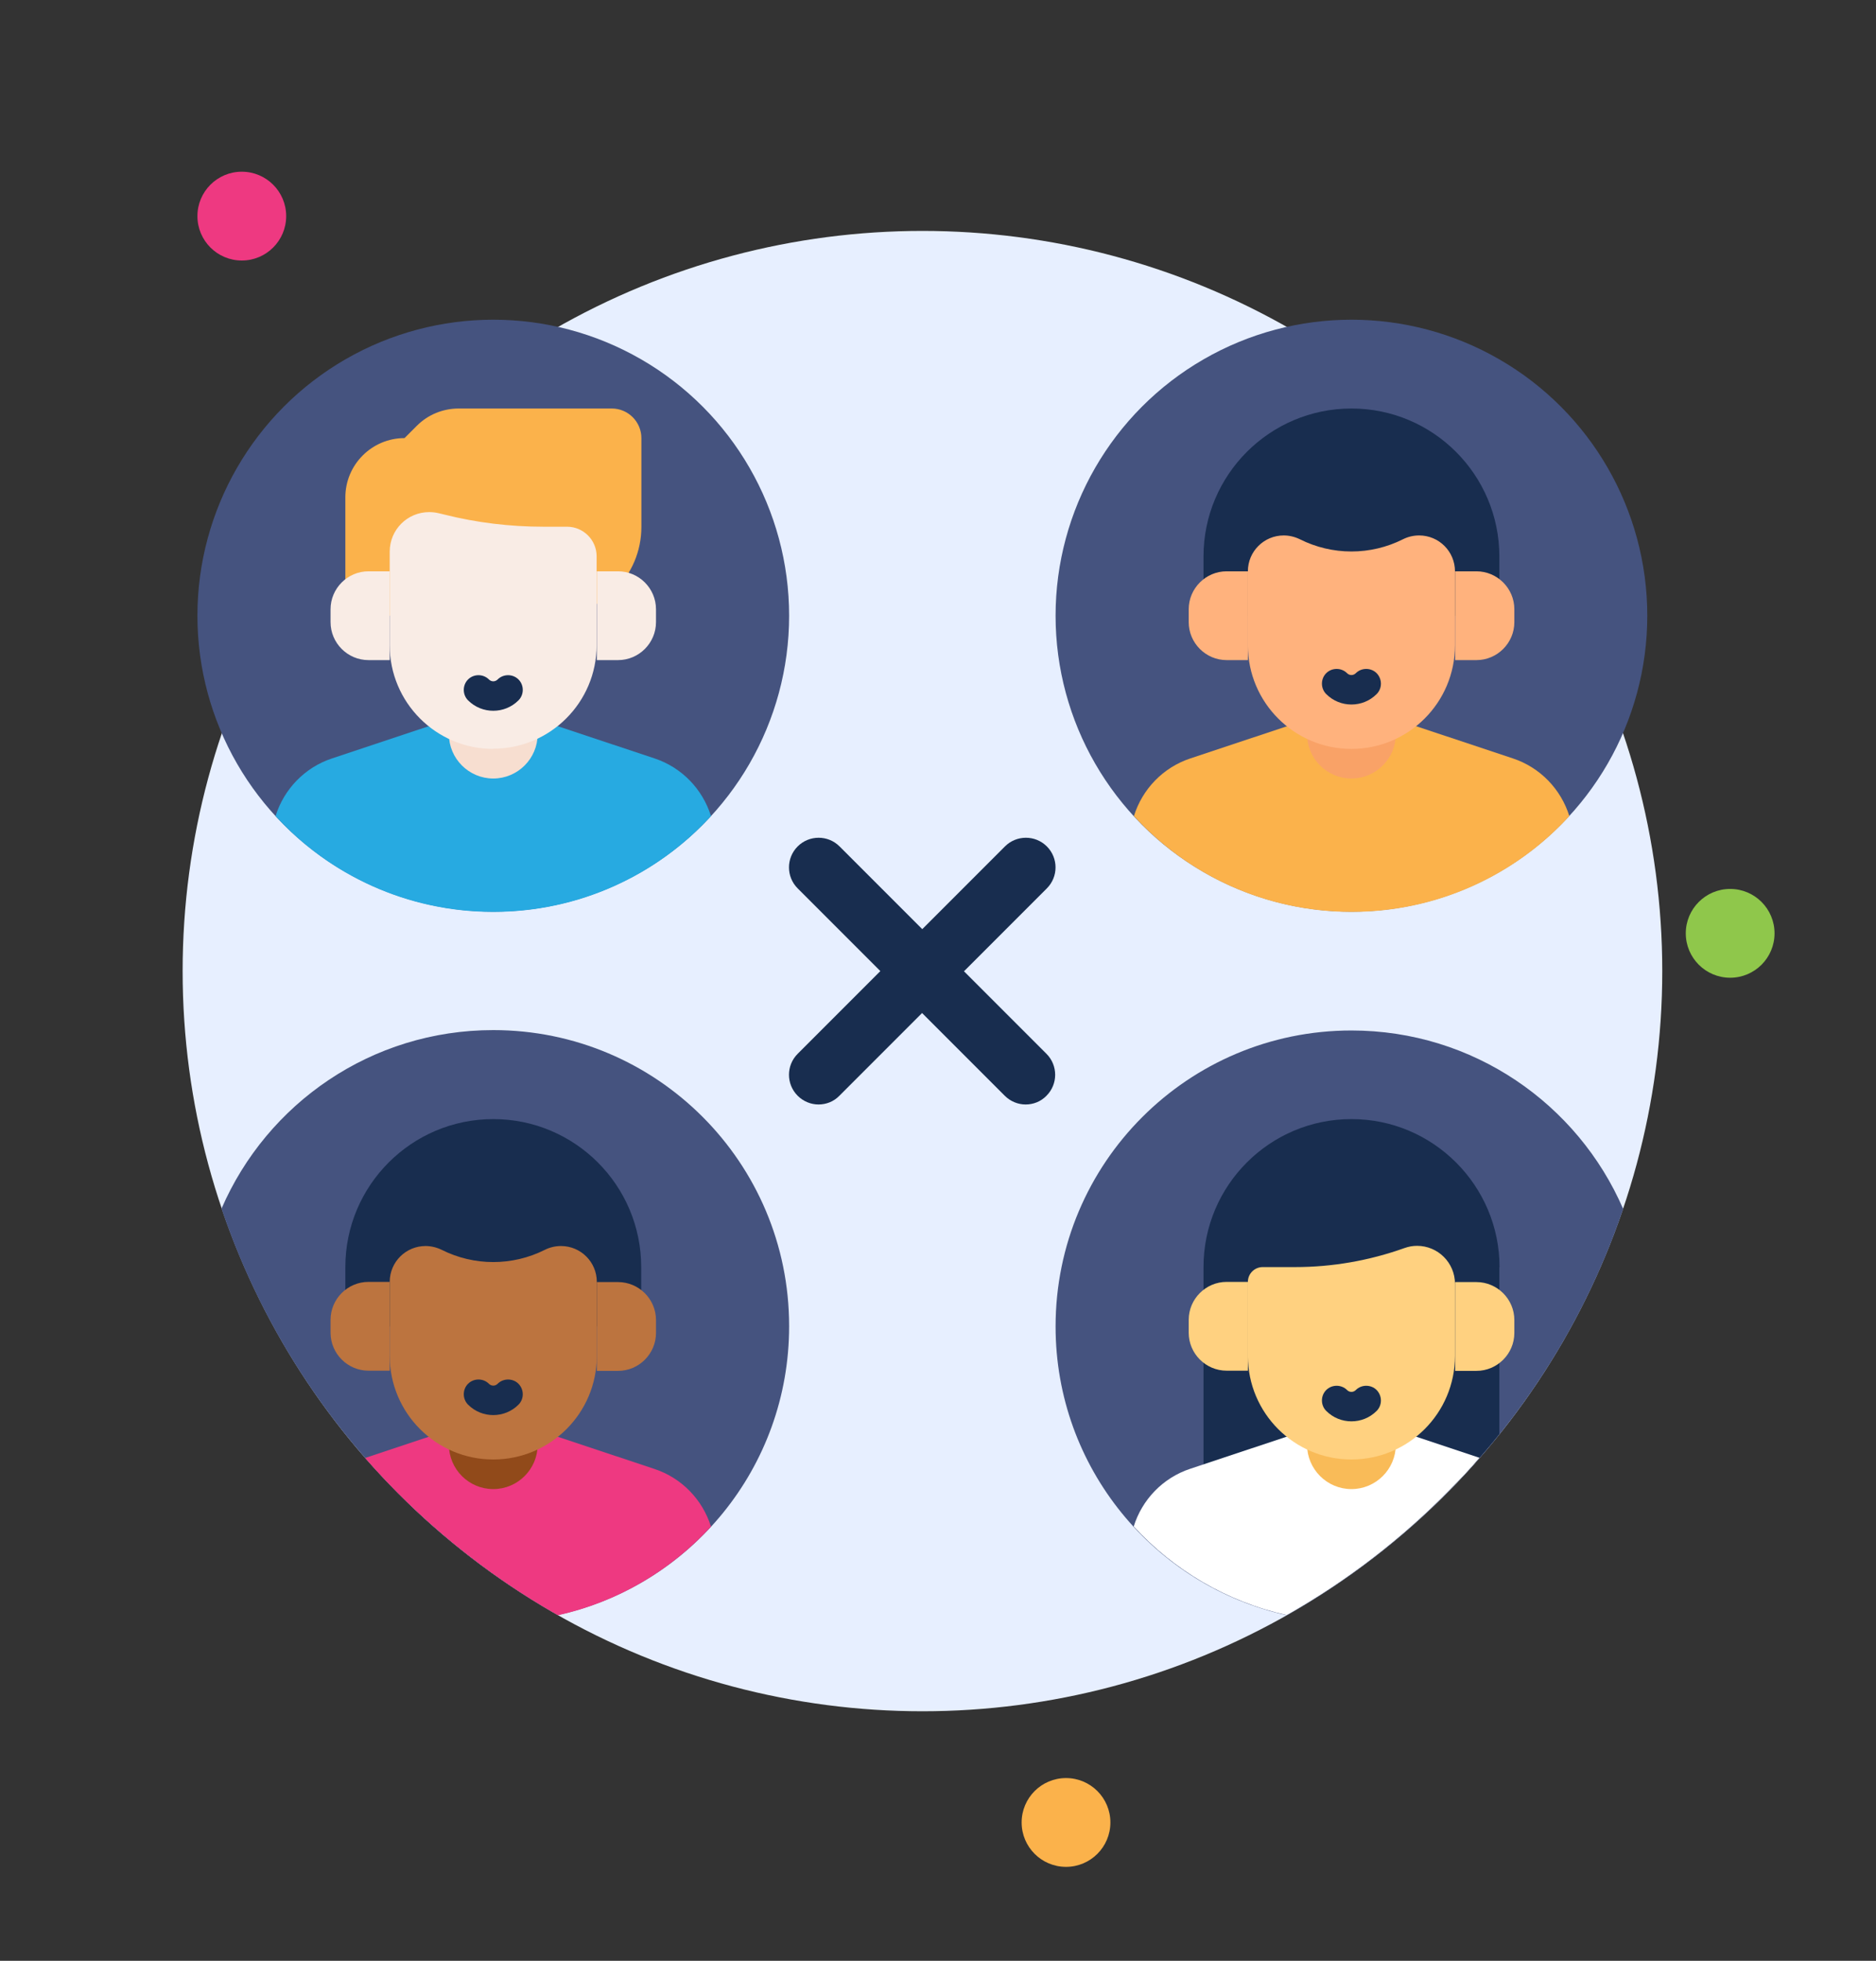 <?xml version="1.0" encoding="UTF-8"?>
<svg id="Layer_1" xmlns="http://www.w3.org/2000/svg" viewBox="0 0 98.92 103.34">
  <rect x="0" y="0" width="98.92" height="103.34" fill="#333333" stroke="none"/>
  <circle cx="48.64" cy="51.18" r="39.01" style="fill: #e7efff;"/>
  <circle cx="26.01" cy="32.45" r="15.6" style="fill: #45537f;"/>
  <path d="M37.49,43.01c-2.84,3.11-6.94,5.05-11.48,5.05s-8.64-1.94-11.48-5.05c.44-1.41,1.53-2.56,2.98-3.04l6.16-2.05h4.68l6.16,2.05c1.45.48,2.54,1.63,2.98,3.04Z" style="fill: #27aae1;"/>
  <path d="M23.67,37.91h4.68v.78c0,1.29-1.05,2.34-2.34,2.34h0c-1.29,0-2.34-1.05-2.34-2.34v-.78h0Z" style="fill: #f7ded0;"/>
  <path d="M29.13,32.45h-10.92v-6.24c0-1.72,1.4-3.12,3.12-3.12h0l.65-.65c.59-.59,1.38-.91,2.21-.91h8.07c.86,0,1.56.7,1.56,1.56v4.68c0,2.59-2.1,4.68-4.68,4.68Z" style="fill: #fbb24b;"/>
  <path d="M26.01,39.47h0c-3.02,0-5.46-2.45-5.46-5.46v-4.94c0-1.15.93-2.08,2.08-2.08h0c.17,0,.34.02.51.06l.29.07c1.71.43,3.47.64,5.23.64h1.24c.86,0,1.56.7,1.56,1.56v4.68c0,3.02-2.45,5.46-5.46,5.46Z" style="fill: #f9ece5;"/>
  <path d="M19.43,30.11h1.12v4.68h-1.12c-1.1,0-2-.9-2-2v-.68c0-1.1.9-2,2-2Z" style="fill: #f9ece5;"/>
  <path d="M33.47,30.11h1.12v4.68h-1.12c-1.1,0-2-.9-2-2v-.68c0-1.1.9-2,2-2Z" transform="translate(66.06 64.9) rotate(180)" style="fill: #f9ece5;"/>
  <circle cx="71.26" cy="32.45" r="15.6" style="fill: #45537f;"/>
  <path d="M71.26,21.53h0c4.31,0,7.8,3.5,7.8,7.8v3.12h-15.6v-3.12c0-4.31,3.5-7.8,7.8-7.8Z" style="fill: #182d4f;"/>
  <path d="M82.75,43.01c-2.84,3.11-6.94,5.05-11.48,5.05s-8.64-1.94-11.48-5.05c.44-1.41,1.53-2.56,2.98-3.04l6.16-2.05h4.68l6.16,2.05c1.45.48,2.54,1.63,2.98,3.04Z" style="fill: #fbb24b;"/>
  <path d="M68.92,37.91h4.68v.78c0,1.29-1.05,2.34-2.34,2.34h0c-1.29,0-2.34-1.05-2.34-2.34v-.78h0Z" style="fill: #f9a267;"/>
  <path d="M71.26,39.47h0c-3.02,0-5.46-2.45-5.46-5.46v-3.9c0-1.05.85-1.89,1.89-1.89h0c.29,0,.58.07.85.2h0c1.71.86,3.73.86,5.44,0h0c.26-.13.55-.2.85-.2h0c1.05,0,1.89.85,1.89,1.89v3.9c0,3.02-2.45,5.46-5.46,5.46Z" style="fill: #ffb27d;"/>
  <path d="M64.68,30.11h1.12v4.68h-1.12c-1.1,0-2-.9-2-2v-.68c0-1.1.9-2,2-2Z" style="fill: #ffb27d;"/>
  <path d="M78.72,30.11h1.12v4.68h-1.12c-1.1,0-2-.9-2-2v-.68c0-1.1.9-2,2-2Z" transform="translate(156.57 64.9) rotate(180)" style="fill: #ffb27d;"/>
  <path d="M85.59,63.71c-3.09,9.13-9.47,16.74-17.73,21.42-6.98-1.54-12.2-7.77-12.2-15.22,0-8.62,6.98-15.6,15.6-15.6,6.42,0,11.93,3.87,14.33,9.41Z" style="fill: #45537f;"/>
  <path d="M79.06,66.78v8.8c-.81,1.01-1.67,1.98-2.58,2.9h-13.02v-11.7c0-4.31,3.5-7.8,7.8-7.8,2.15,0,4.1.87,5.52,2.29,1.41,1.41,2.29,3.36,2.29,5.52Z" style="fill: #182d4f;"/>
  <path d="M78.01,76.83c-.48.57-1,1.12-1.53,1.65-2.54,2.6-5.45,4.84-8.63,6.64,0,0,0,0,0,0-3.16-.7-5.96-2.37-8.07-4.67.44-1.41,1.53-2.56,2.98-3.04l6.16-2.05h4.68l4.41,1.47Z" style="fill: #fff;"/>
  <path d="M68.92,75.36h4.68v.78c0,1.29-1.05,2.34-2.34,2.34h0c-1.29,0-2.34-1.05-2.34-2.34v-.78h0Z" style="fill: #f9bb58;"/>
  <path d="M71.26,76.92h0c-3.02,0-5.46-2.45-5.46-5.46v-3.9c0-.43.35-.78.78-.78h1.71c1.96,0,3.91-.34,5.76-1h0c.22-.08.44-.12.67-.12h0c1.1,0,2,.89,2,2v3.8c0,3.02-2.45,5.46-5.46,5.46Z" style="fill: #ffd180;"/>
  <path d="M64.68,67.56h1.12v4.68h-1.12c-1.1,0-2-.9-2-2v-.68c0-1.1.9-2,2-2Z" style="fill: #ffd180;"/>
  <path d="M78.72,67.56h1.12v4.68h-1.12c-1.1,0-2-.9-2-2v-.68c0-1.1.9-2,2-2Z" transform="translate(156.57 139.81) rotate(180)" style="fill: #ffd180;"/>
  <path d="M26.01,37.46c-.48,0-.96-.18-1.33-.55-.3-.3-.3-.8,0-1.1s.8-.3,1.1,0c.13.13.33.13.46,0,.3-.3.8-.3,1.1,0s.3.8,0,1.1c-.37.37-.85.55-1.33.55Z" style="fill: #182d4f;"/>
  <path d="M71.26,74.91c-.48,0-.96-.18-1.33-.55-.3-.3-.3-.8,0-1.1.3-.3.8-.3,1.1,0,.13.13.33.13.46,0,.3-.3.8-.3,1.1,0,.3.31.3.8,0,1.1-.37.37-.85.55-1.33.55Z" style="fill: #182d4f;"/>
  <path d="M71.26,37.13c-.48,0-.96-.18-1.33-.55-.3-.3-.3-.8,0-1.1.3-.3.8-.3,1.1,0,.13.13.33.13.46,0,.3-.3.8-.3,1.1,0,.3.31.3.8,0,1.1-.37.37-.85.55-1.33.55Z" style="fill: #182d4f;"/>
  <path d="M41.61,69.9c0,7.45-5.21,13.68-12.2,15.22-8.26-4.68-14.64-12.29-17.73-21.42,2.4-5.54,7.9-9.41,14.33-9.41,8.62,0,15.6,6.98,15.6,15.6Z" style="fill: #45537f;"/>
  <path d="M26.01,58.98h0c4.31,0,7.8,3.5,7.8,7.8v3.12h-15.6v-3.12c0-4.31,3.5-7.8,7.8-7.8Z" style="fill: #182d4f;"/>
  <path d="M37.49,80.46c-2.11,2.3-4.91,3.97-8.07,4.67,0,0,0,0,0,0-3.84-2.18-7.28-4.99-10.17-8.29l4.42-1.47h4.68l6.16,2.05c1.45.48,2.54,1.63,2.98,3.04Z" style="fill: #ee3981;"/>
  <path d="M23.67,75.36h4.68v.78c0,1.29-1.05,2.34-2.34,2.34h0c-1.29,0-2.34-1.05-2.34-2.34v-.78h0Z" style="fill: #914a1a;"/>
  <path d="M26.01,76.92h0c-3.02,0-5.46-2.45-5.46-5.46v-3.9c0-1.05.85-1.89,1.89-1.89h0c.29,0,.58.07.85.2h0c1.71.86,3.73.86,5.44,0h0c.26-.13.55-.2.85-.2h0c1.05,0,1.89.85,1.89,1.89v3.9c0,3.02-2.45,5.46-5.46,5.46Z" style="fill: #bc743f;"/>
  <path d="M19.43,67.56h1.12v4.68h-1.12c-1.1,0-2-.9-2-2v-.68c0-1.1.9-2,2-2Z" style="fill: #bc743f;"/>
  <path d="M33.47,67.56h1.12v4.68h-1.12c-1.1,0-2-.9-2-2v-.68c0-1.1.9-2,2-2Z" transform="translate(66.06 139.81) rotate(180)" style="fill: #bc743f;"/>
  <path d="M26.01,74.58c-.48,0-.96-.18-1.33-.55-.3-.3-.3-.8,0-1.1.3-.3.8-.3,1.1,0,.13.13.33.13.46,0,.3-.3.8-.3,1.1,0,.3.31.3.8,0,1.1-.37.37-.85.55-1.33.55Z" style="fill: #182d4f;"/>
  <circle cx="12.75" cy="11.39" r="2.34" style="fill: #ee3981;"/>
  <circle cx="91.23" cy="49.19" r="2.34" style="fill: #8fc74b;"/>
  <circle cx="56.21" cy="96.05" r="2.34" style="fill: #fbb24b;"/>
  <path d="M50.84,51.18l4.36-4.36c.61-.61.61-1.6,0-2.21-.61-.61-1.6-.61-2.21,0l-4.36,4.36-4.36-4.36c-.61-.61-1.6-.61-2.21,0-.61.61-.61,1.6,0,2.21l4.36,4.36-4.36,4.36c-.61.61-.61,1.6,0,2.21.3.3.7.46,1.1.46s.8-.15,1.1-.46l4.36-4.36,4.36,4.36c.3.3.7.46,1.1.46s.8-.15,1.1-.46c.61-.61.61-1.6,0-2.21l-4.36-4.36Z" style="fill: #182d4f;"/>
</svg>